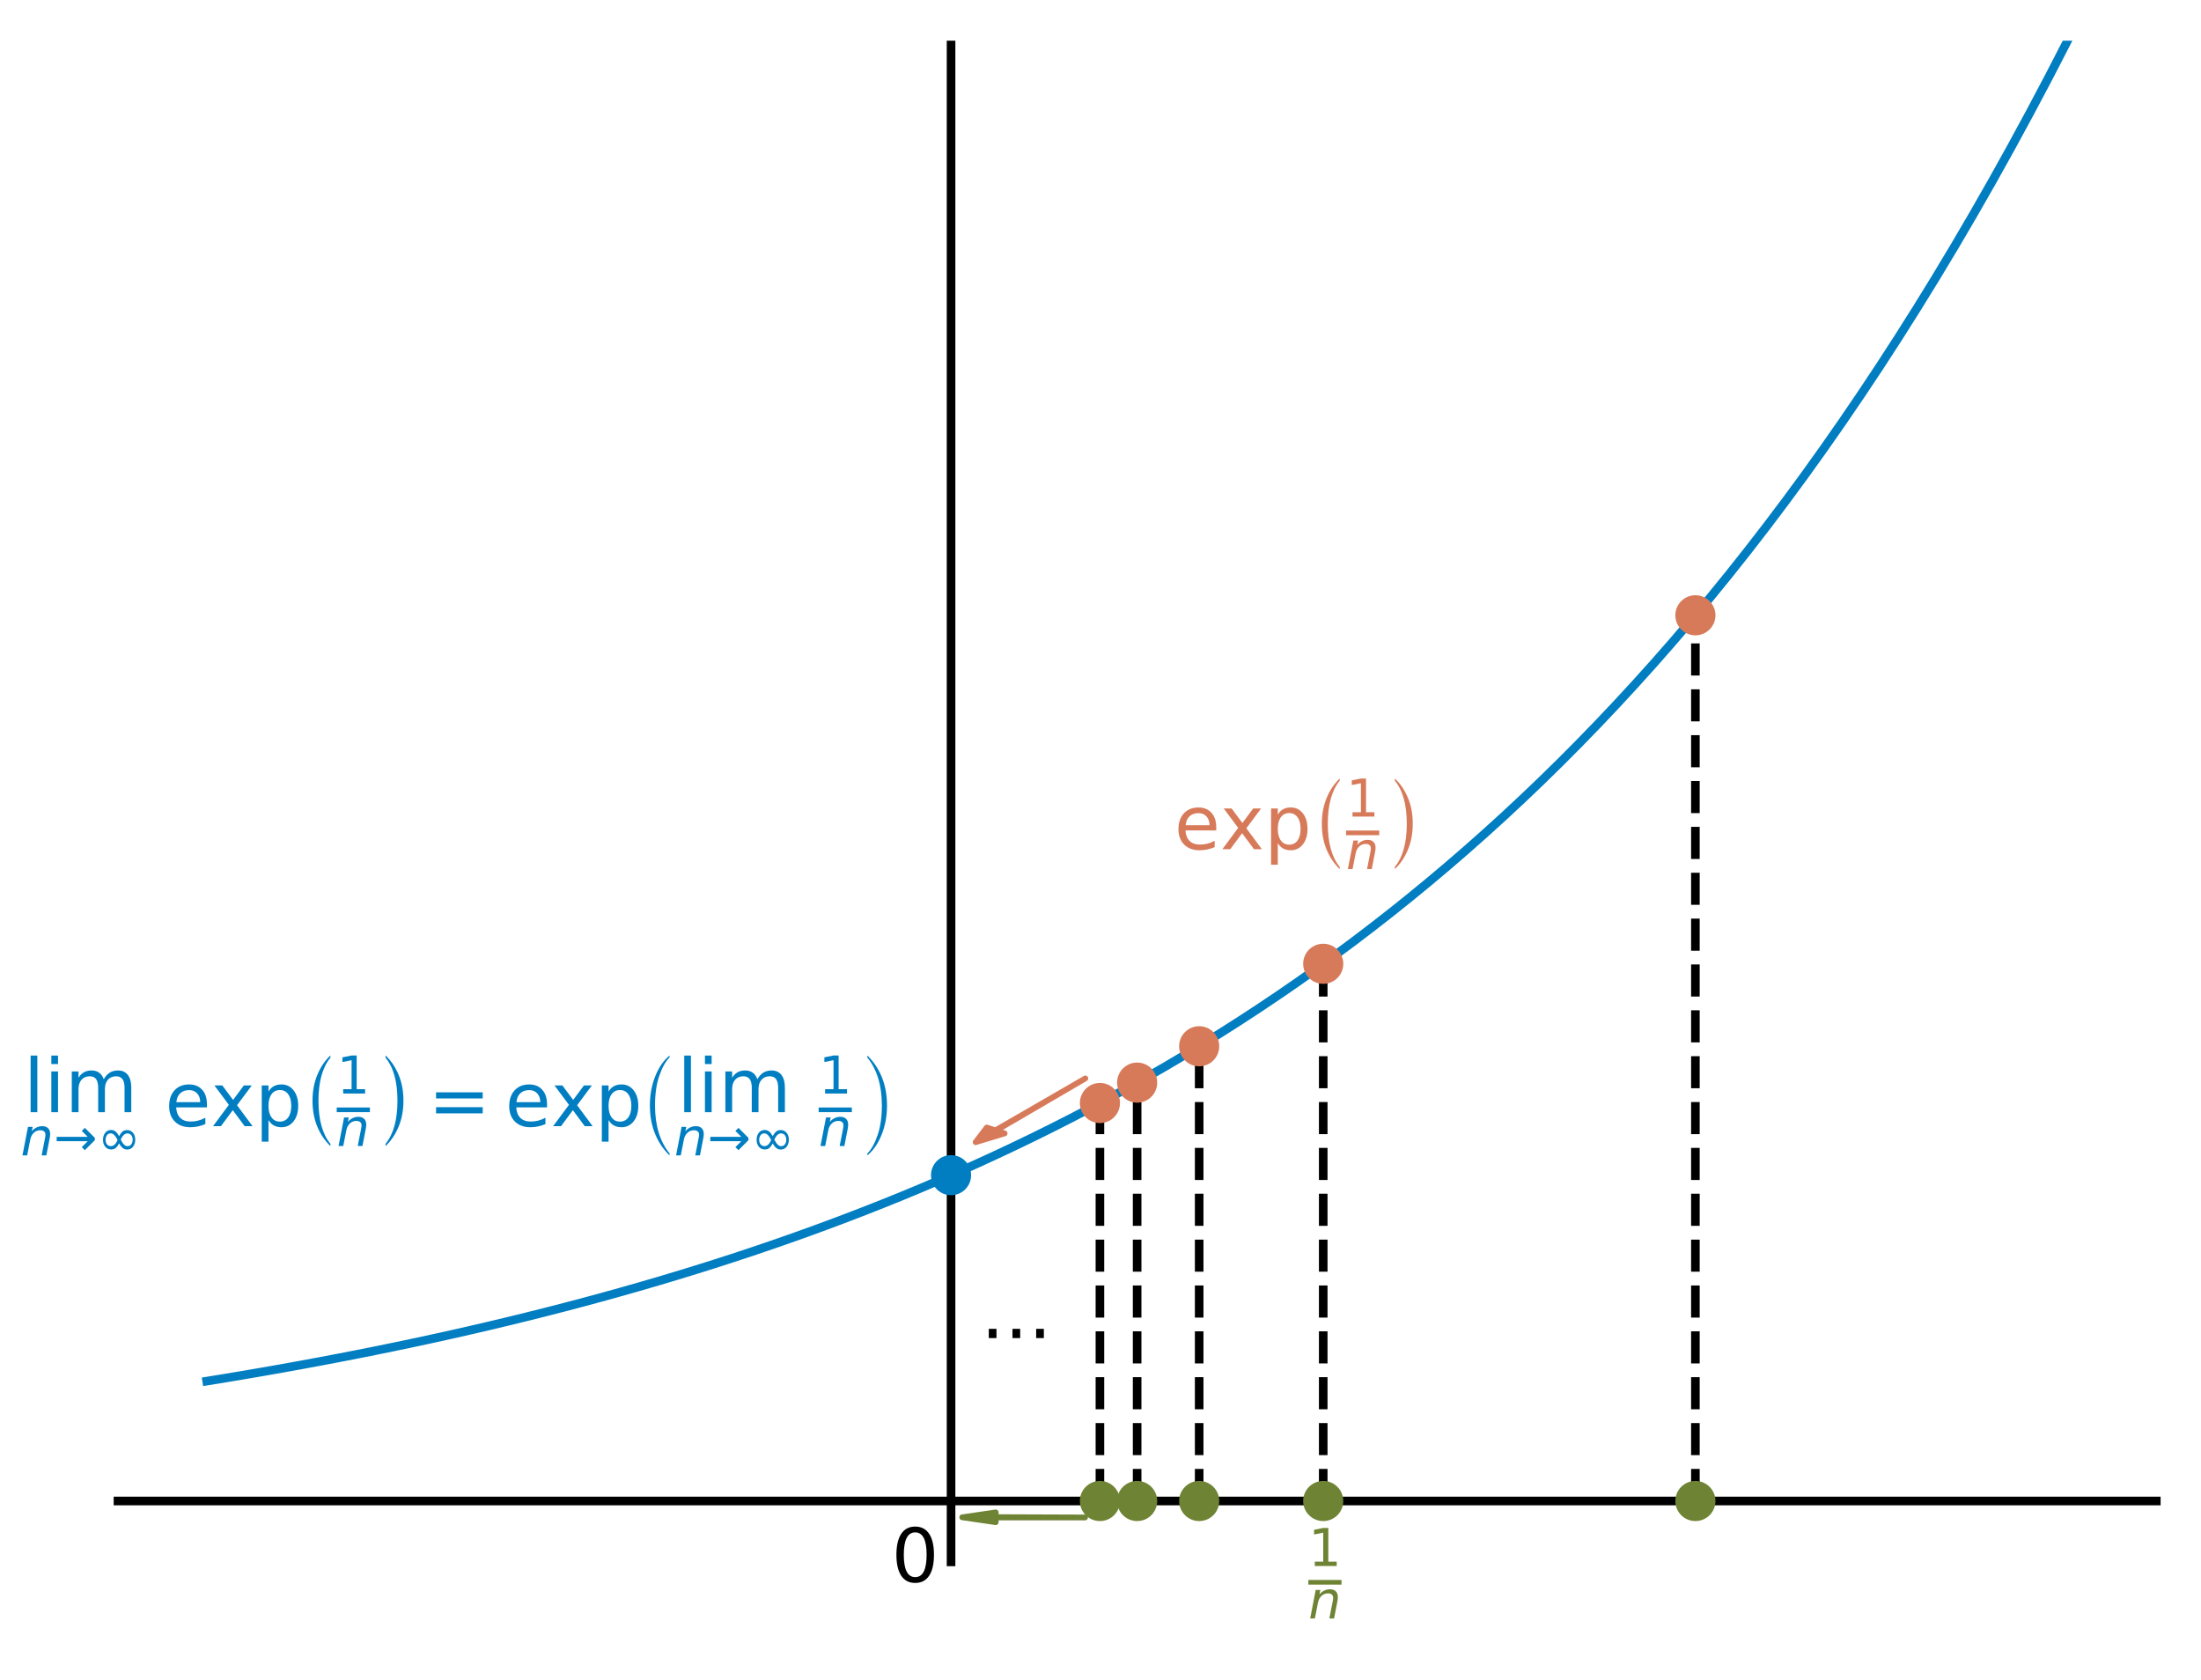 <?xml version="1.0" encoding="utf-8" standalone="no"?>
<!DOCTYPE svg PUBLIC "-//W3C//DTD SVG 1.1//EN"
  "http://www.w3.org/Graphics/SVG/1.1/DTD/svg11.dtd">
<!-- Created with matplotlib (http://matplotlib.org/) -->
<svg height="293pt" version="1.1" viewBox="0 0 384 293" width="384pt" xmlns="http://www.w3.org/2000/svg" xmlns:xlink="http://www.w3.org/1999/xlink">
 <defs>
  <style type="text/css">
*{stroke-linecap:butt;stroke-linejoin:round;}
  </style>
 </defs>
 <g id="figure_1">
  <g id="patch_1">
   <path d="M 0 293.49 
L 384.053 293.49 
L 384.053 0 
L 0 0 
z
" style="fill:none;"/>
  </g>
  <g id="axes_1">
   <g id="patch_2">
    <path clip-path="url(#pbc4a784b55)" d="M 170.213 199.249 
L 172.161 196.692 
L 173.667 197.186 
L 189.354 188.126 
L 173.771 197.22 
L 175.277 197.715 
z
" style="fill:#d77a5a;stroke:#d77a5a;stroke-linejoin:miter;"/>
   </g>
   <g id="patch_3">
    <path clip-path="url(#pbc4a784b55)" d="M 167.875 264.686 
L 173.719 263.833 
L 173.719 264.657 
L 189.302 264.714 
L 173.719 264.714 
L 173.719 265.538 
z
" style="fill:#6e8334;stroke:#6e8334;stroke-linejoin:miter;"/>
   </g>
   <g id="line2d_1">
    <path clip-path="url(#pbc4a784b55)" d="M 36.065 240.933 
L 39.345 240.398 
L 42.624 239.85 
L 45.903 239.287 
L 49.183 238.711 
L 52.462 238.119 
L 55.741 237.512 
L 59.021 236.89 
L 62.3 236.252 
L 65.58 235.597 
L 68.859 234.926 
L 72.138 234.238 
L 75.418 233.532 
L 78.697 232.808 
L 81.976 232.065 
L 85.256 231.304 
L 88.535 230.522 
L 91.814 229.721 
L 95.094 228.9 
L 98.373 228.057 
L 101.652 227.193 
L 104.932 226.307 
L 108.211 225.398 
L 111.49 224.466 
L 114.77 223.51 
L 118.049 222.53 
L 121.328 221.525 
L 124.608 220.494 
L 127.887 219.436 
L 131.166 218.352 
L 134.446 217.239 
L 137.725 216.099 
L 141.004 214.929 
L 144.284 213.729 
L 147.563 212.498 
L 150.842 211.236 
L 154.122 209.942 
L 157.401 208.615 
L 160.68 207.254 
L 163.96 205.858 
L 167.239 204.426 
L 170.518 202.957 
L 173.798 201.451 
L 177.077 199.907 
L 180.356 198.323 
L 183.636 196.698 
L 186.915 195.032 
L 190.194 193.324 
L 193.474 191.571 
L 196.753 189.774 
L 200.032 187.931 
L 203.312 186.041 
L 206.591 184.102 
L 209.87 182.114 
L 213.15 180.075 
L 216.429 177.984 
L 219.708 175.839 
L 222.988 173.64 
L 226.267 171.384 
L 229.546 169.071 
L 232.826 166.698 
L 236.105 164.265 
L 239.384 161.769 
L 242.664 159.21 
L 245.943 156.585 
L 249.222 153.893 
L 252.502 151.133 
L 255.781 148.301 
L 259.06 145.398 
L 262.34 142.42 
L 265.619 139.365 
L 268.899 136.233 
L 272.178 133.021 
L 275.457 129.726 
L 278.737 126.347 
L 282.016 122.882 
L 285.295 119.328 
L 288.575 115.684 
L 291.854 111.946 
L 295.133 108.112 
L 298.413 104.181 
L 301.692 100.149 
L 304.971 96.013 
L 308.251 91.772 
L 311.53 87.423 
L 314.809 82.962 
L 318.089 78.388 
L 321.368 73.696 
L 324.647 68.884 
L 327.927 63.949 
L 331.206 58.889 
L 334.485 53.698 
L 337.765 48.375 
L 341.044 42.916 
L 344.323 37.317 
L 347.603 31.575 
L 350.882 25.686 
L 354.161 19.646 
L 357.441 13.452 
L 360.72 7.1 
" style="fill:none;stroke:#007ec1;stroke-linecap:square;stroke-width:1.5;"/>
   </g>
   <g id="line2d_2">
    <path clip-path="url(#pbc4a784b55)" d="M 19.833 261.844 
L 376.953 261.844 
" style="fill:none;stroke:#000000;stroke-linecap:square;stroke-width:1.5;"/>
   </g>
   <g id="line2d_3">
    <path clip-path="url(#pbc4a784b55)" d="M 165.927 273.212 
L 165.927 7.1 
" style="fill:none;stroke:#000000;stroke-linecap:square;stroke-width:1.5;"/>
   </g>
   <g id="line2d_4">
    <defs>
     <path d="M 0 3 
C 0.796 3 1.559 2.684 2.121 2.121 
C 2.684 1.559 3 0.796 3 0 
C 3 -0.796 2.684 -1.559 2.121 -2.121 
C 1.559 -2.684 0.796 -3 0 -3 
C -0.796 -3 -1.559 -2.684 -2.121 -2.121 
C -2.684 -1.559 -3 -0.796 -3 0 
C -3 0.796 -2.684 1.559 -2.121 2.121 
C -1.559 2.684 -0.796 3 0 3 
z
" id="m915e22bd64" style="stroke:#007ec1;"/>
    </defs>
    <g clip-path="url(#pbc4a784b55)">
     <use style="fill:#007ec1;stroke:#007ec1;" x="165.927" xlink:href="#m915e22bd64" y="205.003"/>
    </g>
   </g>
   <g id="line2d_5">
    <path clip-path="url(#pbc4a784b55)" d="M 295.789 261.844 
L 295.789 107.334 
" style="fill:none;stroke:#000000;stroke-dasharray:5.6,2.4;stroke-dashoffset:0;stroke-width:1.5;"/>
   </g>
   <g id="line2d_6">
    <defs>
     <path d="M 0 3 
C 0.796 3 1.559 2.684 2.121 2.121 
C 2.684 1.559 3 0.796 3 0 
C 3 -0.796 2.684 -1.559 2.121 -2.121 
C 1.559 -2.684 0.796 -3 0 -3 
C -0.796 -3 -1.559 -2.684 -2.121 -2.121 
C -2.684 -1.559 -3 -0.796 -3 0 
C -3 0.796 -2.684 1.559 -2.121 2.121 
C -1.559 2.684 -0.796 3 0 3 
z
" id="maaf96a7785" style="stroke:#6e8334;"/>
    </defs>
    <g clip-path="url(#pbc4a784b55)">
     <use style="fill:#6e8334;stroke:#6e8334;" x="295.789" xlink:href="#maaf96a7785" y="261.844"/>
    </g>
   </g>
   <g id="line2d_7">
    <defs>
     <path d="M 0 3 
C 0.796 3 1.559 2.684 2.121 2.121 
C 2.684 1.559 3 0.796 3 0 
C 3 -0.796 2.684 -1.559 2.121 -2.121 
C 1.559 -2.684 0.796 -3 0 -3 
C -0.796 -3 -1.559 -2.684 -2.121 -2.121 
C -2.684 -1.559 -3 -0.796 -3 0 
C -3 0.796 -2.684 1.559 -2.121 2.121 
C -1.559 2.684 -0.796 3 0 3 
z
" id="mdb2b54f5fe" style="stroke:#d77a5a;"/>
    </defs>
    <g clip-path="url(#pbc4a784b55)">
     <use style="fill:#d77a5a;stroke:#d77a5a;" x="295.789" xlink:href="#mdb2b54f5fe" y="107.334"/>
    </g>
   </g>
   <g id="line2d_8">
    <path clip-path="url(#pbc4a784b55)" d="M 230.858 261.844 
L 230.858 168.129 
" style="fill:none;stroke:#000000;stroke-dasharray:5.6,2.4;stroke-dashoffset:0;stroke-width:1.5;"/>
   </g>
   <g id="line2d_9">
    <g clip-path="url(#pbc4a784b55)">
     <use style="fill:#6e8334;stroke:#6e8334;" x="230.858" xlink:href="#maaf96a7785" y="261.844"/>
    </g>
   </g>
   <g id="line2d_10">
    <g clip-path="url(#pbc4a784b55)">
     <use style="fill:#d77a5a;stroke:#d77a5a;" x="230.858" xlink:href="#mdb2b54f5fe" y="168.129"/>
    </g>
   </g>
   <g id="line2d_11">
    <path clip-path="url(#pbc4a784b55)" d="M 209.215 261.844 
L 209.215 182.516 
" style="fill:none;stroke:#000000;stroke-dasharray:5.6,2.4;stroke-dashoffset:0;stroke-width:1.5;"/>
   </g>
   <g id="line2d_12">
    <g clip-path="url(#pbc4a784b55)">
     <use style="fill:#6e8334;stroke:#6e8334;" x="209.215" xlink:href="#maaf96a7785" y="261.844"/>
    </g>
   </g>
   <g id="line2d_13">
    <g clip-path="url(#pbc4a784b55)">
     <use style="fill:#d77a5a;stroke:#d77a5a;" x="209.215" xlink:href="#mdb2b54f5fe" y="182.516"/>
    </g>
   </g>
   <g id="line2d_14">
    <path clip-path="url(#pbc4a784b55)" d="M 198.393 261.844 
L 198.393 188.858 
" style="fill:none;stroke:#000000;stroke-dasharray:5.6,2.4;stroke-dashoffset:0;stroke-width:1.5;"/>
   </g>
   <g id="line2d_15">
    <g clip-path="url(#pbc4a784b55)">
     <use style="fill:#6e8334;stroke:#6e8334;" x="198.393" xlink:href="#maaf96a7785" y="261.844"/>
    </g>
   </g>
   <g id="line2d_16">
    <g clip-path="url(#pbc4a784b55)">
     <use style="fill:#d77a5a;stroke:#d77a5a;" x="198.393" xlink:href="#mdb2b54f5fe" y="188.858"/>
    </g>
   </g>
   <g id="line2d_17">
    <path clip-path="url(#pbc4a784b55)" d="M 191.9 261.844 
L 191.9 192.418 
" style="fill:none;stroke:#000000;stroke-dasharray:5.6,2.4;stroke-dashoffset:0;stroke-width:1.5;"/>
   </g>
   <g id="line2d_18">
    <g clip-path="url(#pbc4a784b55)">
     <use style="fill:#6e8334;stroke:#6e8334;" x="191.9" xlink:href="#maaf96a7785" y="261.844"/>
    </g>
   </g>
   <g id="line2d_19">
    <g clip-path="url(#pbc4a784b55)">
     <use style="fill:#d77a5a;stroke:#d77a5a;" x="191.9" xlink:href="#mdb2b54f5fe" y="192.418"/>
    </g>
   </g>
   <g id="text_1">
    <!-- $0$ -->
    <defs>
     <path d="M 31.781 66.406 
Q 24.172 66.406 20.328 58.906 
Q 16.5 51.422 16.5 36.375 
Q 16.5 21.391 20.328 13.891 
Q 24.172 6.391 31.781 6.391 
Q 39.453 6.391 43.281 13.891 
Q 47.125 21.391 47.125 36.375 
Q 47.125 51.422 43.281 58.906 
Q 39.453 66.406 31.781 66.406 
M 31.781 74.219 
Q 44.047 74.219 50.516 64.516 
Q 56.984 54.828 56.984 36.375 
Q 56.984 17.969 50.516 8.266 
Q 44.047 -1.422 31.781 -1.422 
Q 19.531 -1.422 13.062 8.266 
Q 6.594 17.969 6.594 36.375 
Q 6.594 54.828 13.062 64.516 
Q 19.531 74.219 31.781 74.219 
" id="DejaVuSans-30"/>
    </defs>
    <g transform="translate(155.538 276.054)scale(0.13 -0.13)">
     <use transform="translate(0 0.781)" xlink:href="#DejaVuSans-30"/>
    </g>
   </g>
   <g id="text_2">
    <!-- $\lim_{n\to\infty}\ \exp\left(\frac{1}{n}\right)=\exp\left(\lim_{n\to\infty}\ \frac{1}{n}\right)$ -->
    <defs>
     <path d="M 9.422 75.984 
L 18.406 75.984 
L 18.406 0 
L 9.422 0 
z
" id="DejaVuSans-6c"/>
     <path d="M 9.422 54.688 
L 18.406 54.688 
L 18.406 0 
L 9.422 0 
z
M 9.422 75.984 
L 18.406 75.984 
L 18.406 64.594 
L 9.422 64.594 
z
" id="DejaVuSans-69"/>
     <path d="M 52 44.188 
Q 55.375 50.25 60.062 53.125 
Q 64.75 56 71.094 56 
Q 79.641 56 84.281 50.016 
Q 88.922 44.047 88.922 33.016 
L 88.922 0 
L 79.891 0 
L 79.891 32.719 
Q 79.891 40.578 77.094 44.375 
Q 74.312 48.188 68.609 48.188 
Q 61.625 48.188 57.562 43.547 
Q 53.516 38.922 53.516 30.906 
L 53.516 0 
L 44.484 0 
L 44.484 32.719 
Q 44.484 40.625 41.703 44.406 
Q 38.922 48.188 33.109 48.188 
Q 26.219 48.188 22.156 43.531 
Q 18.109 38.875 18.109 30.906 
L 18.109 0 
L 9.078 0 
L 9.078 54.688 
L 18.109 54.688 
L 18.109 46.188 
Q 21.188 51.219 25.484 53.609 
Q 29.781 56 35.688 56 
Q 41.656 56 45.828 52.969 
Q 50 49.953 52 44.188 
" id="DejaVuSans-6d"/>
     <path d="M 55.719 33.016 
L 49.312 0 
L 40.281 0 
L 46.688 32.672 
Q 47.125 34.969 47.359 36.719 
Q 47.609 38.484 47.609 39.5 
Q 47.609 43.609 45.016 45.891 
Q 42.438 48.188 37.797 48.188 
Q 30.562 48.188 25.344 43.375 
Q 20.125 38.578 18.5 30.328 
L 12.5 0 
L 3.516 0 
L 14.109 54.688 
L 23.094 54.688 
L 21.297 46.094 
Q 25.047 50.828 30.312 53.406 
Q 35.594 56 41.406 56 
Q 48.641 56 52.609 52.094 
Q 56.594 48.188 56.594 41.109 
Q 56.594 39.359 56.375 37.359 
Q 56.156 35.359 55.719 33.016 
" id="DejaVuSans-Oblique-6e"/>
     <path d="M 78.906 33.547 
L 78.906 29.156 
L 59.719 9.969 
L 53.859 15.828 
L 65.234 27.203 
L 5.719 27.203 
L 5.719 35.5 
L 65.234 35.5 
L 53.859 46.875 
L 59.719 52.734 
z
" id="DejaVuSans-2192"/>
     <path d="M 45.562 17.047 
Q 44.047 18.797 41.656 22.906 
Q 38.375 17.047 35.5 14.453 
Q 31.891 11.328 26.266 11.328 
Q 19.672 11.328 15.328 16.266 
Q 10.75 21.438 10.75 29.984 
Q 10.75 38.188 15.328 43.75 
Q 19.438 48.688 26.375 48.688 
Q 29.938 48.688 32.562 47.219 
Q 35.641 45.609 37.75 42.828 
Q 39.703 40.328 41.656 36.969 
Q 44.922 42.828 47.797 45.406 
Q 51.422 48.531 57.031 48.531 
Q 63.625 48.531 67.969 43.609 
Q 72.562 38.422 72.562 29.891 
Q 72.562 21.688 67.969 16.109 
Q 63.875 11.188 56.938 11.188 
Q 53.375 11.188 50.734 12.641 
Q 48.094 13.969 45.562 17.047 
M 25.734 17.719 
Q 33.797 17.719 38.625 29.438 
Q 32.422 42.234 25.734 42.234 
Q 20.844 42.234 18.359 38.719 
Q 15.672 34.969 15.672 29.984 
Q 15.672 24.516 18.359 21.141 
Q 21.094 17.719 25.734 17.719 
M 57.562 42.141 
Q 50.297 42.141 44.672 30.422 
Q 50.828 17.625 57.562 17.625 
Q 62.453 17.625 64.938 21.141 
Q 67.625 24.906 67.625 29.891 
Q 67.625 35.359 64.938 38.719 
Q 62.203 42.141 57.562 42.141 
" id="DejaVuSans-221e"/>
     <path d="M 56.203 29.594 
L 56.203 25.203 
L 14.891 25.203 
Q 15.484 15.922 20.484 11.062 
Q 25.484 6.203 34.422 6.203 
Q 39.594 6.203 44.453 7.469 
Q 49.312 8.734 54.109 11.281 
L 54.109 2.781 
Q 49.266 0.734 44.188 -0.344 
Q 39.109 -1.422 33.891 -1.422 
Q 20.797 -1.422 13.156 6.188 
Q 5.516 13.812 5.516 26.812 
Q 5.516 40.234 12.766 48.109 
Q 20.016 56 32.328 56 
Q 43.359 56 49.781 48.891 
Q 56.203 41.797 56.203 29.594 
M 47.219 32.234 
Q 47.125 39.594 43.094 43.984 
Q 39.062 48.391 32.422 48.391 
Q 24.906 48.391 20.391 44.141 
Q 15.875 39.891 15.188 32.172 
z
" id="DejaVuSans-65"/>
     <path d="M 54.891 54.688 
L 35.109 28.078 
L 55.906 0 
L 45.312 0 
L 29.391 21.484 
L 13.484 0 
L 2.875 0 
L 24.125 28.609 
L 4.688 54.688 
L 15.281 54.688 
L 29.781 35.203 
L 44.281 54.688 
z
" id="DejaVuSans-78"/>
     <path d="M 18.109 8.203 
L 18.109 -20.797 
L 9.078 -20.797 
L 9.078 54.688 
L 18.109 54.688 
L 18.109 46.391 
Q 20.953 51.266 25.266 53.625 
Q 29.594 56 35.594 56 
Q 45.562 56 51.781 48.094 
Q 58.016 40.188 58.016 27.297 
Q 58.016 14.406 51.781 6.484 
Q 45.562 -1.422 35.594 -1.422 
Q 29.594 -1.422 25.266 0.953 
Q 20.953 3.328 18.109 8.203 
M 48.688 27.297 
Q 48.688 37.203 44.609 42.844 
Q 40.531 48.484 33.406 48.484 
Q 26.266 48.484 22.188 42.844 
Q 18.109 37.203 18.109 27.297 
Q 18.109 17.391 22.188 11.75 
Q 26.266 6.109 33.406 6.109 
Q 40.531 6.109 44.609 11.75 
Q 48.688 17.391 48.688 27.297 
" id="DejaVuSans-70"/>
     <path d="M 38.203 -13.406 
L 38.203 -16.406 
Q 27 -5.797 20.453 9.844 
Q 13.906 25.5 13.906 45.094 
Q 13.906 64.406 20.453 80.25 
Q 27 96.094 38.203 106.594 
L 38.203 103.594 
Q 22 83.797 22 45.094 
Q 22 6.406 38.203 -13.406 
" id="STIXSizeOneSym-Regular-28"/>
     <path d="M 12.406 8.297 
L 28.516 8.297 
L 28.516 63.922 
L 10.984 60.406 
L 10.984 69.391 
L 28.422 72.906 
L 38.281 72.906 
L 38.281 8.297 
L 54.391 8.297 
L 54.391 0 
L 12.406 0 
z
" id="DejaVuSans-31"/>
     <path d="M 8.594 103.594 
L 8.594 106.594 
Q 19.797 96 26.344 80.344 
Q 32.906 64.703 32.906 45.094 
Q 32.906 25.797 26.344 9.938 
Q 19.797 -5.906 8.594 -16.406 
L 8.594 -13.406 
Q 24.797 6.406 24.797 45.094 
Q 24.797 83.797 8.594 103.594 
" id="STIXSizeOneSym-Regular-29"/>
     <path d="M 10.594 45.406 
L 73.188 45.406 
L 73.188 37.203 
L 10.594 37.203 
z
M 10.594 25.484 
L 73.188 25.484 
L 73.188 17.188 
L 10.594 17.188 
z
" id="DejaVuSans-3d"/>
     <path d="M 50.297 -24.297 
L 50.297 -27.906 
Q 33.5 -12.094 23.703 11.406 
Q 13.906 34.906 13.906 64.297 
Q 13.906 93.797 23.953 118.641 
Q 34 143.5 50.297 156.594 
L 50.297 153.297 
Q 38.906 141.594 31.156 118.844 
Q 23.406 96.094 23.406 64.297 
Q 23.406 8.797 50.297 -24.297 
" id="STIXSizeTwoSym-Regular-28"/>
     <path d="M 11.406 153 
L 11.406 156.594 
Q 28.203 140.797 38 117.297 
Q 47.797 93.797 47.797 64.297 
Q 47.797 34.906 37.75 10.047 
Q 27.703 -14.797 11.406 -27.906 
L 11.406 -24.594 
Q 22.797 -12.906 30.547 9.891 
Q 38.297 32.703 38.297 64.297 
Q 38.297 119.906 11.406 153 
" id="STIXSizeTwoSym-Regular-29"/>
    </defs>
    <g style="fill:#007ec1;" transform="translate(3.6 196.477)scale(0.13 -0.13)">
     <use transform="translate(4 18.919)" xlink:href="#DejaVuSans-6c"/>
     <use transform="translate(31.783 18.919)" xlink:href="#DejaVuSans-69"/>
     <use transform="translate(59.566 18.919)" xlink:href="#DejaVuSans-6d"/>
     <use transform="translate(0 -39.031)scale(0.7)" xlink:href="#DejaVuSans-Oblique-6e"/>
     <use transform="translate(44.365 -39.031)scale(0.7)" xlink:href="#DejaVuSans-2192"/>
     <use transform="translate(103.018 -39.031)scale(0.7)" xlink:href="#DejaVuSans-221e"/>
     <use transform="translate(193.799 0.169)" xlink:href="#DejaVuSans-65"/>
     <use transform="translate(255.322 0.169)" xlink:href="#DejaVuSans-78"/>
     <use transform="translate(314.502 0.169)" xlink:href="#DejaVuSans-70"/>
     <use transform="translate(377.978 -10.281)scale(0.988)" xlink:href="#STIXSizeOneSym-Regular-28"/>
     <use transform="translate(424.2 43.966)scale(0.7)" xlink:href="#DejaVuSans-31"/>
     <use transform="translate(424.2 -26.484)scale(0.7)" xlink:href="#DejaVuSans-Oblique-6e"/>
     <use transform="translate(481.237 -10.281)scale(0.988)" xlink:href="#STIXSizeOneSym-Regular-29"/>
     <use transform="translate(546.941 0.169)" xlink:href="#DejaVuSans-3d"/>
     <use transform="translate(650.213 0.169)" xlink:href="#DejaVuSans-65"/>
     <use transform="translate(711.736 0.169)" xlink:href="#DejaVuSans-78"/>
     <use transform="translate(770.916 0.169)" xlink:href="#DejaVuSans-70"/>
     <use transform="translate(834.393 -18.766)scale(0.726)" xlink:href="#STIXSizeTwoSym-Regular-28"/>
     <use transform="translate(881.178 18.919)" xlink:href="#DejaVuSans-6c"/>
     <use transform="translate(908.961 18.919)" xlink:href="#DejaVuSans-69"/>
     <use transform="translate(936.744 18.919)" xlink:href="#DejaVuSans-6d"/>
     <use transform="translate(877.178 -39.031)scale(0.7)" xlink:href="#DejaVuSans-Oblique-6e"/>
     <use transform="translate(921.543 -39.031)scale(0.7)" xlink:href="#DejaVuSans-2192"/>
     <use transform="translate(980.195 -39.031)scale(0.7)" xlink:href="#DejaVuSans-221e"/>
     <use transform="translate(1070.976 43.966)scale(0.7)" xlink:href="#DejaVuSans-31"/>
     <use transform="translate(1070.976 -26.484)scale(0.7)" xlink:href="#DejaVuSans-Oblique-6e"/>
     <use transform="translate(1128.012 -18.766)scale(0.726)" xlink:href="#STIXSizeTwoSym-Regular-29"/>
     <path d="M 424.2 18.966 
L 424.2 25.216 
L 468.737 25.216 
L 468.737 18.966 
L 424.2 18.966 
z
"/>
     <path d="M 1070.976 18.966 
L 1070.976 25.216 
L 1115.512 25.216 
L 1115.512 18.966 
L 1070.976 18.966 
z
"/>
    </g>
   </g>
   <g id="text_3">
    <!-- $\exp\left(\frac{1}{n}\right)$ -->
    <g style="fill:#d77a5a;" transform="translate(204.886 148.162)scale(0.13 -0.13)">
     <use transform="translate(0 0.169)" xlink:href="#DejaVuSans-65"/>
     <use transform="translate(61.523 0.169)" xlink:href="#DejaVuSans-78"/>
     <use transform="translate(120.703 0.169)" xlink:href="#DejaVuSans-70"/>
     <use transform="translate(184.18 -10.281)scale(0.988)" xlink:href="#STIXSizeOneSym-Regular-28"/>
     <use transform="translate(230.402 43.966)scale(0.7)" xlink:href="#DejaVuSans-31"/>
     <use transform="translate(230.402 -26.484)scale(0.7)" xlink:href="#DejaVuSans-Oblique-6e"/>
     <use transform="translate(287.438 -10.281)scale(0.988)" xlink:href="#STIXSizeOneSym-Regular-29"/>
     <path d="M 230.402 18.966 
L 230.402 25.216 
L 274.938 25.216 
L 274.938 18.966 
L 230.402 18.966 
z
"/>
    </g>
   </g>
   <g id="text_4">
    <!-- ... -->
    <defs>
     <path d="M 10.688 12.406 
L 21 12.406 
L 21 0 
L 10.688 0 
z
" id="DejaVuSans-2e"/>
    </defs>
    <g transform="translate(171.122 233.423)scale(0.13 -0.13)">
     <use xlink:href="#DejaVuSans-2e"/>
     <use x="31.787" xlink:href="#DejaVuSans-2e"/>
     <use x="63.574" xlink:href="#DejaVuSans-2e"/>
    </g>
   </g>
   <g id="text_5">
    <!-- $\frac{1}{n}$ -->
    <g style="fill:#6e8334;" transform="translate(228.261 278.896)scale(0.13 -0.13)">
     <use transform="translate(0 43.966)scale(0.7)" xlink:href="#DejaVuSans-31"/>
     <use transform="translate(0 -26.484)scale(0.7)" xlink:href="#DejaVuSans-Oblique-6e"/>
     <path d="M 0 18.966 
L 0 25.216 
L 44.536 25.216 
L 44.536 18.966 
L 0 18.966 
z
"/>
    </g>
   </g>
  </g>
 </g>
 <defs>
  <clipPath id="pbc4a784b55">
   <rect height="266.112" width="357.12" x="19.833" y="7.1"/>
  </clipPath>
 </defs>
</svg>
